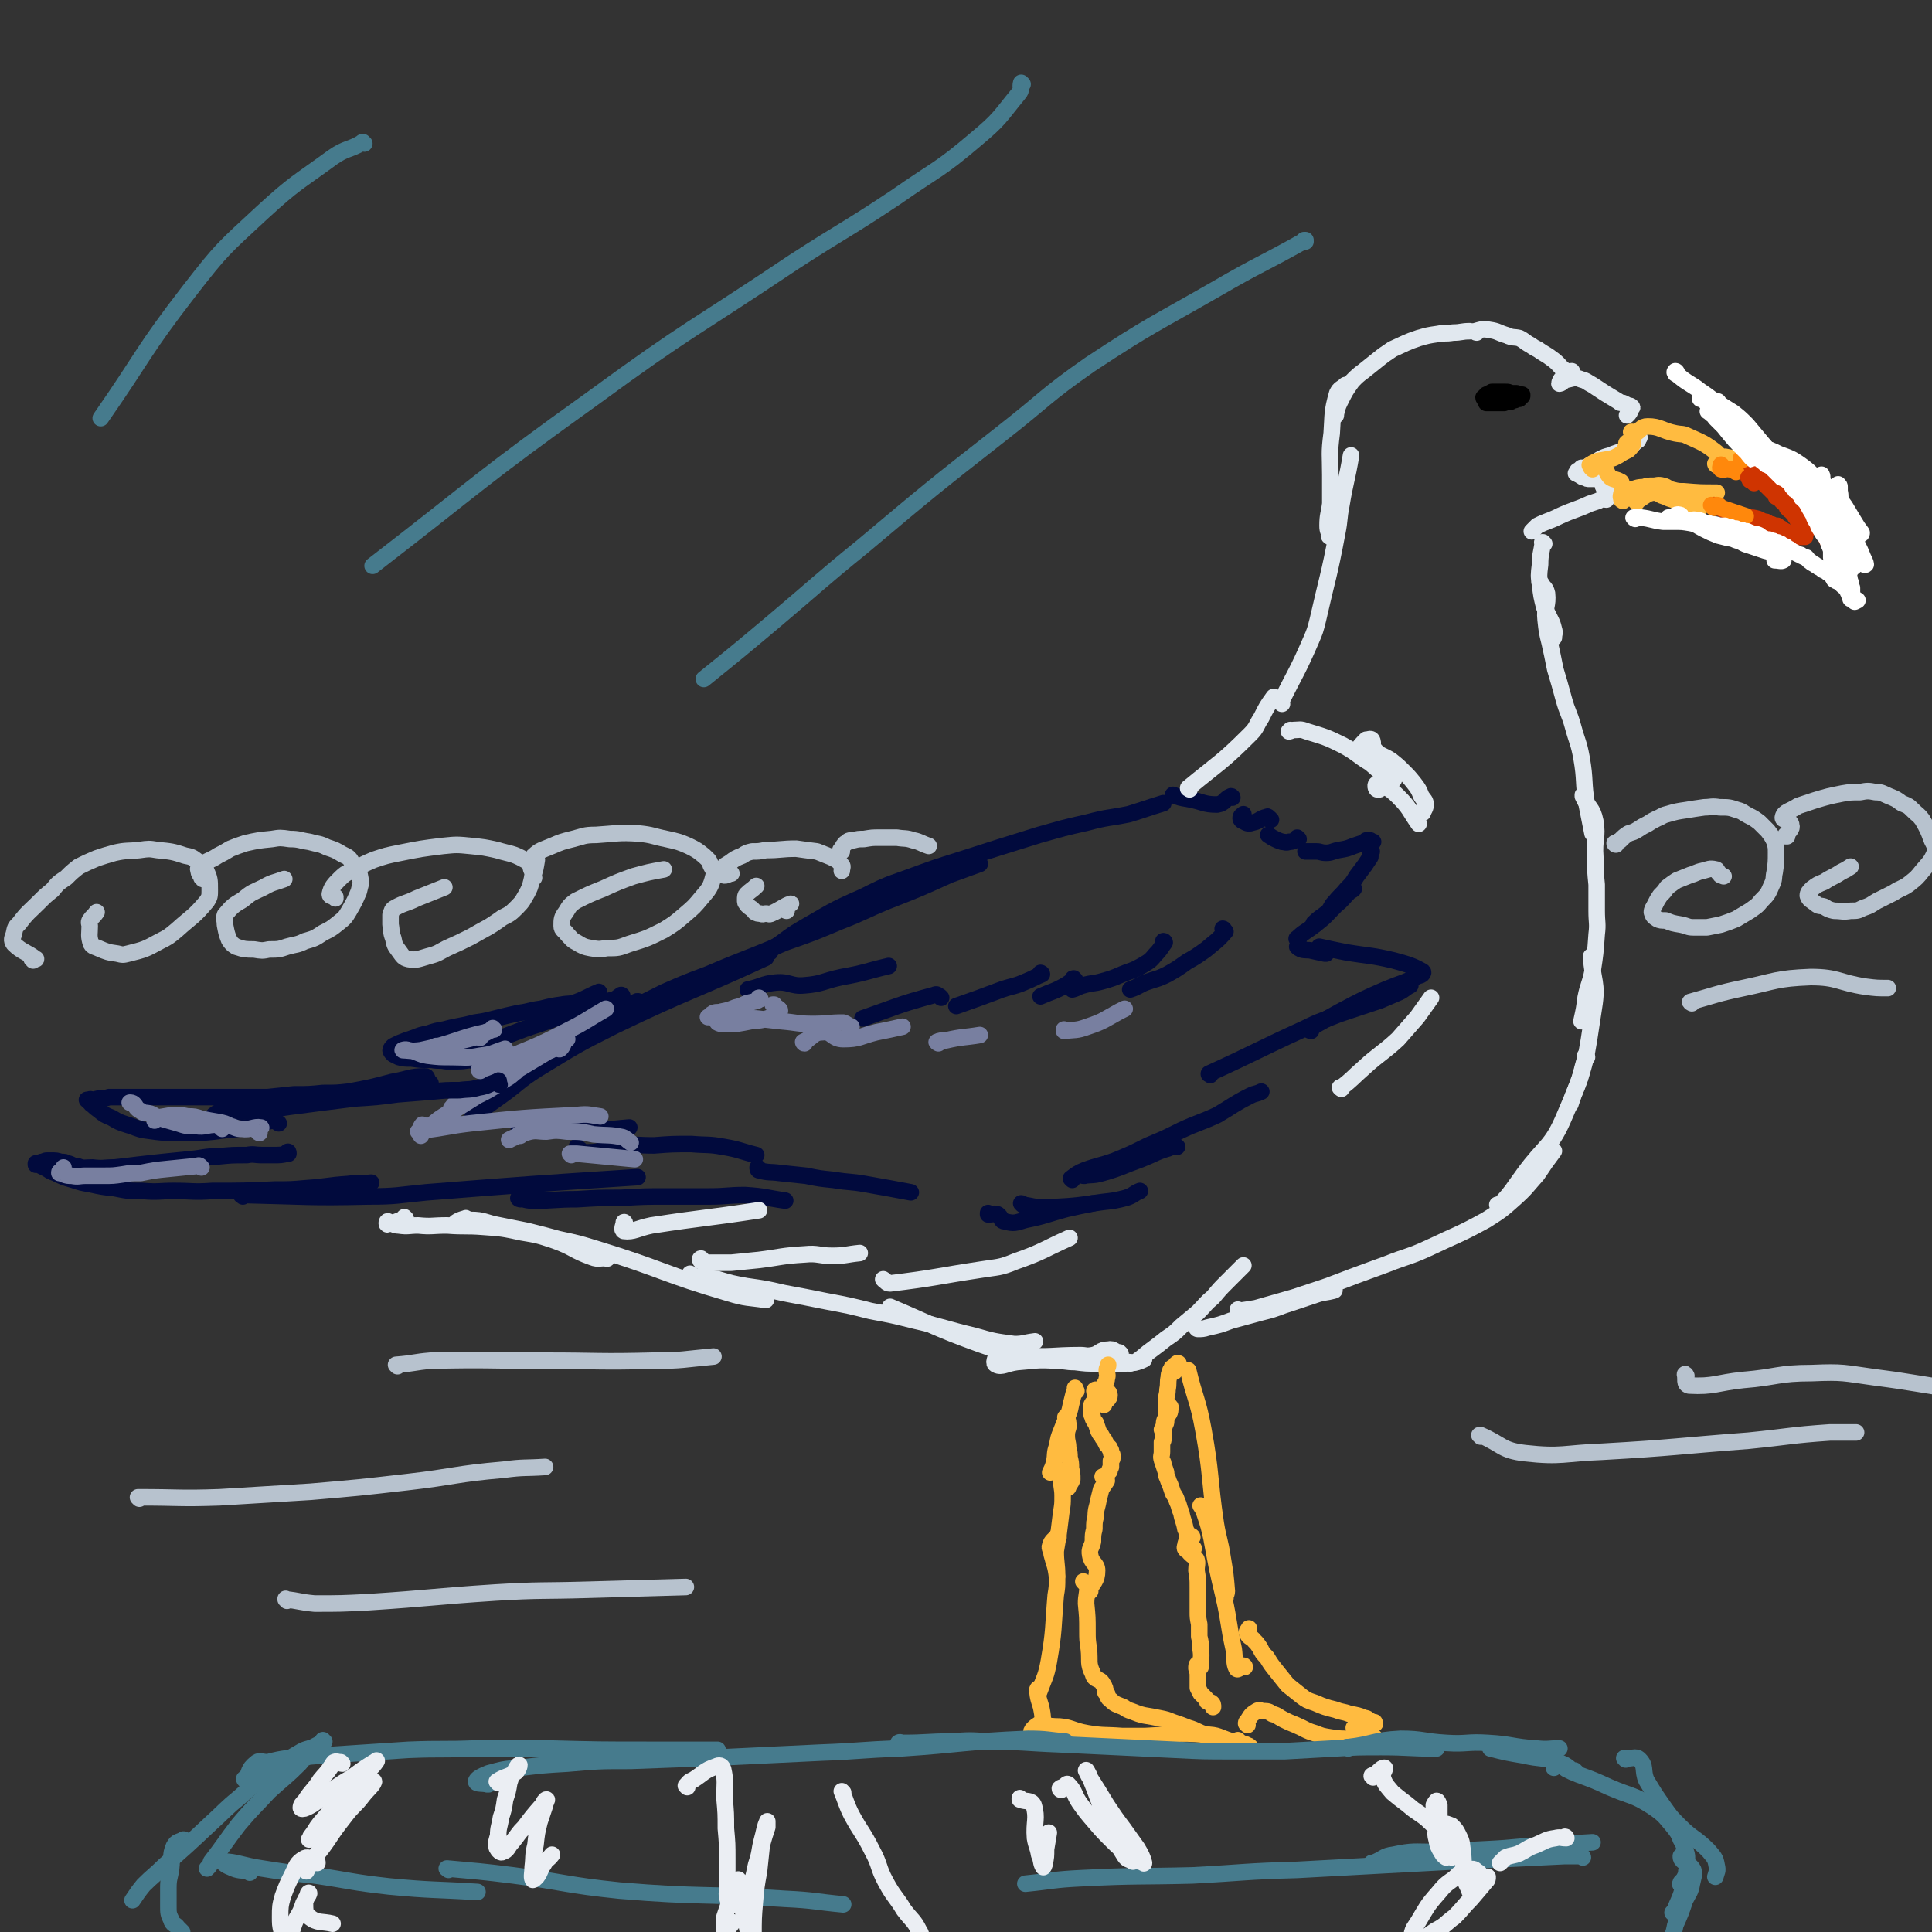 <svg viewBox='0 0 1400 1400' version='1.1' xmlns='http://www.w3.org/2000/svg' xmlns:xlink='http://www.w3.org/1999/xlink'><rect x="0" y="0" width="1400" height="1400" fill="#333333" stroke="none"/><g fill='none' stroke='#010A3D' stroke-width='12' stroke-linecap='round' stroke-linejoin='round'><path d='M345,808c0,0 -1,-1 -1,-1 -1,1 -2,2 -1,2 8,-6 9,-7 19,-14 14,-10 13,-11 27,-20 28,-17 27,-17 57,-32 54,-26 55,-24 109,-49 '/><path d='M431,748c0,0 -1,-1 -1,-1 -1,0 -2,2 -1,2 9,-6 10,-8 21,-14 15,-8 15,-8 31,-16 16,-7 16,-7 32,-13 28,-12 28,-11 56,-23 20,-7 20,-7 39,-15 18,-7 18,-8 35,-15 23,-9 23,-9 45,-19 11,-4 11,-4 22,-8 '/><path d='M558,690c0,0 -1,-1 -1,-1 0,0 0,1 0,0 12,-7 12,-9 24,-16 21,-12 21,-13 44,-23 16,-8 16,-8 33,-14 19,-7 19,-7 38,-13 28,-9 28,-9 57,-18 18,-5 17,-5 35,-9 15,-4 15,-3 30,-6 13,-4 12,-4 25,-8 '/><path d='M543,718c0,0 -1,-1 -1,-1 0,0 0,1 0,0 10,-2 10,-4 20,-5 10,-1 11,3 21,2 13,-1 13,-3 27,-6 17,-3 17,-4 34,-8 '/><path d='M887,674c0,0 -1,-1 -1,-1 0,0 1,0 1,1 0,0 1,1 1,1 -6,7 -7,7 -14,13 -7,5 -7,5 -14,9 -7,5 -7,5 -14,9 -8,4 -8,3 -16,6 -5,2 -5,3 -11,5 '/><path d='M844,683c0,0 -1,-1 -1,-1 0,0 1,0 1,1 -3,4 -3,5 -7,9 -4,5 -5,5 -10,8 -7,4 -7,3 -14,6 -7,3 -7,3 -14,5 -7,2 -7,1 -14,3 -4,1 -4,2 -8,3 '/><path d='M779,710c-1,0 -1,-1 -1,-1 -1,0 0,0 0,1 -3,2 -3,2 -6,4 -9,5 -9,4 -18,8 '/><path d='M755,706c0,0 -1,-1 -1,-1 0,0 1,0 1,1 -5,2 -6,3 -11,5 -9,4 -9,3 -18,6 -16,6 -16,6 -33,12 '/><path d='M682,723c0,0 0,0 -1,-1 -2,-1 -2,-2 -4,-1 -26,7 -26,8 -52,17 '/><path d='M377,819c0,0 -1,-1 -1,-1 0,0 0,0 0,0 13,-1 13,-2 25,-2 14,0 14,2 29,2 13,1 13,0 26,-1 '/><path d='M419,832c0,0 -1,-1 -1,-1 0,0 0,0 1,1 3,2 3,4 7,3 11,0 11,-3 22,-5 13,-1 13,0 26,0 13,-1 13,-1 27,-1 12,1 12,0 23,2 12,2 12,3 24,6 '/><path d='M550,847c0,0 -1,-1 -1,-1 0,1 0,2 1,2 7,2 8,1 15,2 10,1 10,1 19,2 10,2 10,2 20,3 12,2 12,1 23,3 17,3 17,3 33,6 '/><path d='M717,880c0,0 -1,-1 -1,-1 0,0 0,0 0,1 4,0 4,-1 7,0 3,2 2,5 5,5 7,2 8,1 15,-1 15,-3 15,-4 30,-8 9,-2 9,-2 19,-4 '/><path d='M741,873c0,0 0,-1 -1,-1 0,0 1,1 1,1 8,1 8,2 16,2 21,-1 21,-1 42,-4 9,-1 9,-1 17,-3 6,-2 5,-3 10,-5 '/><path d='M786,852c0,0 -1,-1 -1,-1 0,0 0,1 0,1 7,-1 7,0 14,-2 14,-4 14,-5 28,-10 10,-4 10,-5 20,-8 3,-2 3,-1 6,-1 '/><path d='M777,855c0,0 -1,-1 -1,-1 4,-3 5,-4 10,-6 11,-4 11,-3 22,-7 12,-5 12,-5 24,-11 12,-5 12,-5 24,-11 13,-6 13,-5 26,-11 12,-7 12,-8 24,-14 4,-2 4,-1 8,-3 '/><path d='M877,779c0,0 -1,-1 -1,-1 0,0 0,1 0,0 35,-16 35,-17 70,-33 12,-6 12,-5 24,-10 15,-5 15,-5 30,-10 7,-3 7,-3 14,-6 4,-2 4,-3 8,-5 '/><path d='M950,747c-1,0 -2,-1 -1,-1 1,-1 2,-1 4,-3 9,-5 9,-5 18,-10 17,-9 17,-9 33,-16 12,-5 12,-4 24,-10 2,0 4,-2 3,-3 -7,-4 -10,-5 -21,-8 -17,-4 -17,-3 -35,-6 -10,-2 -10,-2 -19,-4 '/><path d='M961,691c-1,0 -1,0 -1,-1 -1,0 0,1 0,1 -4,-1 -5,-1 -9,-2 -4,-1 -4,0 -8,-1 -2,-1 -2,-1 -3,-2 '/><path d='M941,681c-1,0 -2,-1 -1,-1 5,-5 7,-5 13,-10 8,-6 8,-7 15,-14 5,-4 5,-5 10,-10 2,-1 2,-1 3,-2 '/><path d='M953,670c0,-1 -1,-1 -1,-1 4,-4 5,-4 10,-8 3,-3 2,-4 5,-7 4,-5 5,-5 9,-10 4,-4 4,-4 7,-9 3,-4 3,-4 6,-8 2,-3 2,-3 4,-6 0,-2 0,-2 1,-4 '/><path d='M994,611c0,0 -1,-1 -1,-1 0,0 2,0 2,0 0,0 -1,0 -2,-1 -1,0 -1,0 -2,0 0,0 0,0 0,0 0,0 0,0 -1,0 -1,1 -1,1 -3,2 -3,1 -3,1 -6,2 -5,2 -5,2 -11,3 -5,1 -5,2 -9,2 -4,0 -4,-1 -7,-1 -4,0 -4,0 -8,0 '/><path d='M941,608c0,0 -1,0 -1,-1 0,0 1,1 0,1 -2,1 -3,2 -6,2 -2,1 -3,0 -5,0 -3,-1 -3,-1 -5,-2 -2,-1 -2,-1 -5,-3 '/><path d='M921,594c-1,0 -1,-1 -1,-1 -1,0 0,1 0,1 -1,-1 -1,-3 -2,-2 -5,1 -5,3 -10,4 -3,1 -4,1 -7,-1 -1,0 -2,-1 -2,-2 0,-2 1,-2 2,-3 '/><path d='M893,578c0,0 0,-1 -1,-1 -5,2 -4,5 -10,6 -10,0 -10,-2 -21,-4 -6,-1 -6,-1 -11,-3 '/><path d='M465,727c0,0 0,-1 -1,-1 -1,0 -2,-1 -3,0 -34,18 -33,19 -67,37 -7,4 -7,3 -14,6 -7,3 -7,3 -13,5 '/><path d='M369,778c0,0 -1,-1 -1,-1 0,0 1,0 1,0 -10,9 -10,11 -20,18 -3,2 -4,0 -8,0 '/></g>
<g fill='none' stroke='#787FA0' stroke-width='12' stroke-linecap='round' stroke-linejoin='round'><path d='M411,753c0,0 0,-2 -1,-1 -2,3 -1,5 -4,8 -1,1 -2,-1 -3,0 -3,0 -3,1 -6,2 -10,6 -10,6 -20,12 -7,4 -8,4 -15,8 -7,4 -7,4 -14,8 -7,4 -7,5 -14,9 -2,1 -2,0 -4,1 -2,1 -1,1 -3,3 '/><path d='M375,775c0,0 -1,-1 -1,-1 0,0 0,1 0,1 0,1 0,2 -1,2 -5,5 -6,4 -11,8 -8,5 -8,5 -16,9 -8,5 -8,5 -16,10 -6,3 -6,3 -12,7 -4,3 -3,3 -7,5 -2,2 -2,2 -4,3 -1,2 -2,4 -2,4 -1,-1 0,-3 0,-6 0,-1 1,-2 1,-2 0,1 1,3 0,4 -1,1 -3,1 -3,1 1,0 2,-1 4,-1 17,-2 17,-3 34,-5 38,-4 38,-4 77,-6 9,-1 9,0 17,1 '/><path d='M377,823c0,0 0,-1 -1,-1 0,0 1,0 1,0 -3,2 -9,4 -8,4 2,-1 7,-4 15,-6 5,-1 6,0 12,0 7,-1 7,-1 15,0 10,0 10,0 19,2 11,1 11,0 21,2 3,1 3,2 6,4 '/><path d='M414,837c0,0 -1,-1 -1,-1 2,0 3,0 5,0 21,2 21,2 42,4 '/><path d='M551,724c0,0 -1,-1 -1,-1 -1,0 0,1 -1,2 -3,1 -4,1 -8,2 -4,2 -4,2 -8,3 -5,2 -5,2 -10,3 -3,1 -3,0 -6,1 -2,1 -2,2 -4,3 '/><path d='M561,729c0,0 -1,-1 -1,-1 0,0 0,0 1,0 2,3 5,3 4,5 -1,3 -4,3 -9,5 -6,2 -6,1 -12,2 -5,1 -5,1 -11,2 -4,0 -4,0 -8,0 -3,0 -3,0 -5,-1 0,0 -1,-1 0,-1 1,-1 1,-1 3,-1 2,-1 2,-1 4,-2 5,0 5,0 10,0 6,0 6,1 11,1 9,1 9,1 18,2 12,1 12,2 23,2 11,0 11,-1 22,-1 3,1 3,2 6,3 '/><path d='M583,756c-1,0 -1,-1 -1,-1 0,0 0,0 0,0 7,-3 7,-7 14,-7 7,-1 7,5 15,5 12,0 12,-2 24,-5 10,-2 10,-2 19,-4 '/><path d='M680,756c0,0 -2,-1 -1,-1 2,-1 3,-1 6,-1 13,-3 13,-2 25,-4 '/><path d='M772,747c-1,0 -1,-1 -1,-1 0,0 0,1 0,1 8,-1 9,0 17,-3 12,-4 12,-5 23,-11 2,-1 2,-1 4,-2 '/></g>
<g fill='none' stroke='#010A3D' stroke-width='12' stroke-linecap='round' stroke-linejoin='round'><path d='M451,722c0,-1 -1,-1 -1,-1 0,0 1,0 0,0 -3,2 -3,3 -8,4 -8,3 -8,3 -17,5 -17,6 -17,6 -34,12 -19,6 -18,7 -37,13 -20,6 -21,6 -42,12 '/><path d='M431,723c-1,0 -2,-1 -1,-1 1,-2 5,-4 4,-3 -4,1 -8,4 -16,7 -5,2 -6,1 -11,2 -7,1 -7,1 -15,3 -8,1 -8,2 -16,3 -9,2 -9,2 -17,4 -8,2 -8,2 -15,3 -11,3 -11,2 -22,5 -6,1 -6,1 -12,3 -5,1 -5,1 -10,3 -6,2 -6,2 -11,4 -2,1 -2,1 -4,2 -1,1 -2,2 -2,3 0,1 1,2 2,3 2,1 2,1 4,2 4,1 4,1 9,1 7,1 7,1 15,1 5,1 5,0 10,1 4,0 4,0 9,0 6,0 6,-1 12,-1 1,0 1,1 1,2 '/><path d='M362,786c0,0 -1,0 -1,-1 0,-1 1,-2 0,-2 -6,2 -7,4 -14,5 -7,2 -7,1 -14,2 -10,0 -10,0 -20,1 -12,1 -12,1 -25,2 -15,2 -15,2 -31,3 -24,3 -24,3 -47,6 -14,2 -14,2 -27,3 -12,1 -12,0 -24,1 -2,0 -2,1 -4,2 '/><path d='M312,785c0,0 0,0 -1,-1 -2,-2 -1,-4 -3,-4 -11,0 -12,2 -24,4 -15,4 -15,4 -31,7 -9,1 -9,1 -19,1 -10,1 -10,1 -21,1 -9,1 -9,1 -19,2 -10,0 -10,0 -20,0 -11,0 -11,0 -21,0 -10,0 -10,0 -21,0 -11,0 -11,0 -22,0 -6,0 -6,0 -11,0 -5,0 -5,0 -10,0 -3,0 -3,0 -5,0 -3,0 -3,0 -5,0 -3,1 -3,1 -5,1 -3,0 -3,0 -6,1 -2,0 -2,-1 -4,0 0,0 0,0 0,0 0,0 -1,0 -1,0 0,0 0,0 0,0 0,0 1,0 1,1 1,0 1,1 2,2 3,2 2,2 5,4 5,4 5,4 10,6 5,3 5,3 11,5 7,2 7,3 13,4 14,2 15,2 29,2 11,0 11,0 21,-1 14,-2 14,-1 28,-4 7,-1 7,-3 15,-4 2,0 2,1 4,2 '/><path d='M209,836c0,-1 0,-2 -1,-1 0,0 1,1 0,1 -4,1 -5,1 -10,1 -4,0 -4,0 -8,0 -6,0 -6,-1 -11,0 -11,0 -11,0 -21,1 -10,0 -10,1 -20,2 -10,1 -10,1 -20,2 -9,1 -9,1 -18,2 -8,1 -8,1 -17,2 -8,0 -8,1 -16,0 -6,0 -6,1 -11,-1 -4,0 -3,-1 -7,-2 -2,-1 -2,-1 -5,-1 -3,-1 -3,-1 -7,-1 -2,0 -2,0 -3,0 -2,0 -2,1 -4,1 -2,1 -2,1 -4,1 0,0 0,1 0,1 0,0 0,-1 1,0 1,0 1,0 3,1 2,1 2,1 4,2 3,2 3,2 6,3 6,3 6,3 13,5 6,2 6,2 12,3 9,2 9,2 18,3 10,2 10,2 20,2 12,1 12,0 23,0 14,0 14,1 28,0 23,0 23,0 45,-1 11,0 12,0 23,-1 15,-1 15,-2 30,-3 8,-1 8,0 17,-1 '/><path d='M176,867c0,-1 -2,-1 -1,-1 1,-1 2,0 3,0 45,1 45,2 89,1 21,0 21,-1 42,-3 76,-6 76,-6 153,-11 '/><path d='M377,869c-1,0 -2,-1 -1,-1 4,1 5,2 11,2 15,0 15,-1 31,-1 16,-1 16,-1 32,-1 17,-1 17,-1 34,-1 15,0 15,0 30,0 13,0 13,-1 26,-1 15,1 15,2 29,4 '/></g>
<g fill='none' stroke='#787FA0' stroke-width='12' stroke-linecap='round' stroke-linejoin='round'><path d='M188,821c0,0 -1,0 -1,-1 1,-2 3,-3 2,-3 -5,-1 -7,2 -14,1 -4,0 -4,-1 -8,-2 -4,-2 -4,-2 -9,-3 -6,-1 -6,-1 -11,-2 -6,-2 -6,-2 -11,-2 -5,-1 -5,-1 -11,-1 -6,1 -6,1 -12,2 -1,1 0,1 -1,2 '/><path d='M161,818c0,0 0,-1 -1,-1 -1,-1 -1,-2 -3,-2 -8,0 -8,2 -15,1 -7,0 -7,0 -13,-2 -7,-2 -7,-2 -14,-4 -3,-1 -3,-2 -6,-3 -4,-1 -5,0 -7,-2 -4,-2 -3,-3 -5,-5 -1,-1 -2,-1 -3,-1 '/><path d='M146,846c-1,-1 -1,-1 -1,-1 -1,-1 -2,0 -3,0 -10,1 -10,1 -20,2 -10,1 -10,1 -20,3 -7,0 -7,0 -13,1 -7,1 -7,1 -14,1 -7,0 -7,0 -13,0 -5,0 -5,1 -10,0 -3,0 -3,0 -6,-1 -1,-1 -2,-1 -3,-1 0,-1 0,-1 1,-1 1,-1 1,-1 2,-3 '/><path d='M358,746c-1,0 -1,0 -1,-1 0,0 0,1 0,1 -5,2 -5,3 -11,5 -9,3 -9,2 -18,5 -5,1 -5,2 -9,3 -2,0 -2,0 -3,-1 '/><path d='M348,752c0,0 -1,0 -1,-1 2,-2 7,-4 5,-3 -19,4 -23,8 -47,13 -7,1 -10,0 -13,0 -1,0 2,-1 4,0 7,1 7,3 14,4 8,1 9,1 17,1 10,0 11,1 21,-1 9,-1 9,-2 18,-5 '/><path d='M348,776c-1,0 -1,-1 -1,-1 0,0 0,0 0,0 1,0 1,0 2,0 6,-2 6,-2 11,-5 25,-11 26,-10 51,-23 14,-7 14,-8 28,-16 '/></g>
<g fill='none' stroke='#E1E8EF' stroke-width='12' stroke-linecap='round' stroke-linejoin='round'><path d='M294,883c0,0 -1,-1 -1,-1 0,0 1,1 0,1 -5,2 -7,3 -12,4 -1,1 -1,-2 0,-2 3,1 4,3 8,3 7,1 7,0 14,0 10,1 10,0 21,0 13,1 13,0 26,1 14,1 14,1 28,4 12,2 12,2 24,6 14,5 13,7 27,12 5,2 6,0 11,1 '/><path d='M338,884c0,0 0,-2 -1,-1 -4,1 -8,3 -7,4 1,0 5,-4 11,-3 10,0 10,2 21,4 10,2 10,2 20,4 12,3 12,3 23,6 14,3 14,3 27,7 49,15 48,18 96,32 13,4 14,3 27,5 '/><path d='M501,924c-1,0 -1,-1 -1,-1 0,0 0,0 0,1 2,0 2,0 3,1 8,1 8,1 17,2 10,3 10,3 21,5 14,2 14,2 27,5 16,3 16,3 31,6 16,3 16,3 32,7 16,3 16,3 32,7 22,5 22,6 43,11 14,4 14,4 29,6 7,0 7,-1 15,-2 '/><path d='M723,982c0,0 0,-2 -1,-1 0,3 -3,7 0,8 4,2 7,-1 15,-2 14,-1 14,-2 28,-1 7,0 7,1 14,1 8,1 8,1 15,1 10,1 10,1 19,0 6,0 6,0 11,-1 3,-1 3,-1 5,-2 '/><path d='M819,988c0,0 -1,-1 -1,-1 0,0 0,0 0,0 2,0 3,1 5,0 6,-4 6,-5 13,-10 4,-3 4,-3 9,-7 6,-4 6,-4 11,-9 6,-5 6,-5 12,-10 6,-6 5,-6 11,-11 5,-6 5,-6 10,-11 6,-6 6,-6 12,-12 '/><path d='M812,981c0,0 0,0 -1,-1 0,0 1,1 1,1 -4,-1 -5,-4 -9,-3 -6,0 -6,3 -11,4 -5,1 -5,0 -9,0 -22,0 -22,2 -43,0 -15,-2 -15,-3 -30,-8 -33,-12 -32,-13 -65,-27 '/><path d='M868,963c0,0 -1,-1 -1,-1 0,0 0,1 1,1 3,0 4,0 7,-1 9,-2 9,-2 17,-5 11,-3 11,-3 22,-6 8,-2 8,-2 16,-5 12,-4 12,-4 24,-8 6,-2 6,-1 13,-3 '/><path d='M898,950c0,0 -1,0 -1,-1 0,0 0,1 0,1 7,-1 7,-1 13,-2 14,-4 14,-4 28,-8 12,-4 12,-4 24,-8 21,-8 21,-8 43,-16 15,-6 16,-5 31,-12 21,-10 21,-9 41,-20 11,-7 11,-7 20,-15 9,-8 9,-9 17,-18 6,-9 6,-9 12,-17 '/><path d='M1086,874c0,0 -1,-1 -1,-1 0,0 1,1 2,0 9,-10 9,-11 17,-22 16,-22 20,-19 30,-43 16,-37 15,-39 21,-78 3,-18 -1,-19 -2,-37 '/><path d='M862,572c0,0 -1,-1 -1,-1 0,0 0,1 0,0 23,-19 24,-18 45,-39 5,-5 4,-6 8,-12 4,-8 4,-8 9,-15 '/><path d='M929,510c0,-1 -1,-1 -1,-1 0,0 0,0 0,0 11,-22 12,-22 22,-45 3,-7 3,-7 5,-15 7,-31 8,-31 14,-63 2,-10 1,-10 3,-20 3,-18 4,-18 7,-36 '/><path d='M964,389c0,0 -1,0 -1,-1 0,0 1,1 1,1 -1,-4 -2,-4 -2,-8 0,-8 1,-8 2,-16 0,-5 0,-5 0,-10 0,-6 0,-6 0,-11 0,-15 -1,-15 1,-30 1,-14 0,-15 4,-29 2,-4 3,-3 6,-6 '/><path d='M968,301c0,0 -1,-1 -1,-1 0,0 1,1 1,0 1,-4 1,-5 3,-9 4,-8 4,-8 9,-15 4,-4 4,-4 8,-7 5,-4 5,-4 10,-8 5,-4 5,-4 11,-8 9,-4 10,-5 19,-8 7,-2 7,-2 14,-3 5,-1 5,0 11,-1 6,0 6,-1 12,-1 '/><path d='M1070,241c0,0 -1,0 -1,-1 4,-1 5,-2 10,-1 7,1 6,2 13,4 4,2 5,1 9,2 4,2 4,3 8,5 4,3 4,2 8,5 5,3 5,3 9,6 5,4 4,5 9,8 2,1 2,0 4,0 '/><path d='M1133,275c0,0 -1,-1 -1,-1 -1,1 -2,3 -2,4 2,0 3,-3 6,-3 5,-1 5,-2 10,0 4,1 4,2 8,4 9,6 9,6 19,12 1,1 1,1 3,1 2,1 2,1 4,2 1,0 2,0 2,1 1,0 1,0 0,1 -1,3 -1,3 -3,5 '/><path d='M1187,319c-1,-1 -1,-1 -1,-1 0,0 0,0 0,0 1,0 2,-1 2,-1 -2,2 -3,4 -6,6 -2,2 -2,2 -5,3 -2,1 -2,1 -5,2 -3,1 -3,1 -5,2 -4,1 -4,1 -8,3 -2,1 -2,2 -5,3 -2,1 -2,1 -5,3 -1,0 -1,0 -3,0 -1,1 -1,1 -2,2 -1,0 -1,0 -1,1 0,0 0,0 -1,1 0,0 0,0 0,0 0,0 0,0 0,0 0,0 0,0 0,0 1,0 1,0 2,1 1,0 1,1 2,1 1,1 1,1 3,1 1,1 1,1 3,1 2,0 2,0 4,0 2,0 2,0 3,1 1,0 2,0 2,1 1,2 0,3 1,4 0,1 1,0 2,1 '/><path d='M1164,362c0,0 -1,0 -1,-1 0,0 1,-1 1,-1 0,0 0,1 -2,1 -2,1 -2,1 -4,2 -3,1 -3,1 -6,2 -11,5 -11,4 -22,9 -8,4 -8,3 -16,7 -2,2 -2,2 -4,4 '/><path d='M1119,394c-1,0 -1,-1 -1,-1 -1,0 0,0 0,0 -1,8 -2,8 -2,16 -1,8 -1,8 0,15 1,8 1,8 3,16 2,4 2,4 4,8 2,4 2,4 3,8 1,3 0,3 0,6 '/><path d='M1117,423c-1,0 -2,-2 -1,-1 1,3 4,3 5,8 1,9 -2,10 -1,19 1,9 1,9 3,17 2,9 2,9 4,19 3,10 3,10 6,21 3,11 4,10 7,21 3,11 4,11 6,22 3,17 1,17 4,35 2,10 2,10 4,20 '/><path d='M1148,577c0,0 -1,-1 -1,-1 0,0 0,0 0,1 4,9 7,8 9,18 2,12 -1,13 0,26 0,10 0,10 1,20 0,9 0,9 0,19 0,9 1,9 0,17 -1,14 -1,14 -3,27 -2,10 -3,9 -5,19 -1,8 -1,8 -3,17 '/><path d='M1150,766c-1,0 -1,0 -1,-1 -1,0 0,1 0,1 -2,7 -2,7 -4,15 -3,9 -4,9 -7,19 '/><path d='M453,887c0,-1 -1,-2 -1,-1 0,2 -2,5 0,6 7,1 10,-2 20,-4 39,-6 39,-5 78,-11 '/><path d='M509,913c-1,0 -1,-1 -1,-1 -1,0 -1,1 0,2 3,1 4,1 8,1 7,0 7,0 14,0 10,-1 10,-1 20,-2 16,-2 16,-3 33,-4 10,-1 10,1 20,1 10,0 10,-1 20,-2 '/><path d='M641,928c0,0 -1,-1 -1,-1 2,1 2,3 5,3 33,-4 33,-5 66,-10 12,-2 13,-1 25,-6 20,-7 19,-8 39,-17 '/><path d='M972,789c0,0 -1,-1 -1,-1 0,0 0,1 1,0 8,-6 8,-7 16,-14 12,-11 13,-10 25,-21 7,-8 7,-8 14,-16 5,-7 5,-7 10,-14 '/><path d='M1005,570c0,0 0,-1 -1,-1 -3,1 -4,4 -6,3 -1,0 -2,-4 0,-4 6,2 9,3 15,9 9,9 8,10 15,20 '/><path d='M985,544c0,0 -2,-1 -1,-1 2,-3 3,-4 6,-7 2,0 3,-1 4,0 2,3 -1,5 2,7 4,5 6,4 12,8 5,4 5,4 9,8 4,4 4,4 8,9 3,4 3,4 5,9 2,3 3,3 3,6 0,3 -1,3 -2,6 '/><path d='M1010,565c-1,-1 -1,-1 -1,-1 -2,-1 -2,0 -3,-1 -7,-4 -7,-5 -13,-10 -10,-6 -9,-7 -20,-13 -12,-6 -13,-6 -26,-10 -5,-2 -5,-1 -10,-1 -1,0 -2,1 -3,1 0,0 1,0 1,-1 '/></g>
<g fill='none' stroke='#FFBB40' stroke-width='12' stroke-linecap='round' stroke-linejoin='round'><path d='M780,1008c0,0 -1,0 -1,-1 0,0 0,-2 0,-1 0,1 0,2 -1,4 -1,4 -1,4 -2,8 -1,5 -1,5 -3,9 -2,5 -2,5 -4,10 -2,5 -2,5 -3,11 -2,5 -1,6 -2,11 -1,4 -1,4 -3,8 '/><path d='M773,1028c0,0 -1,-1 -1,-1 1,1 2,2 2,4 1,4 -1,4 -1,9 0,5 1,5 1,9 1,4 1,4 1,7 1,4 1,4 1,8 1,4 1,4 1,8 -1,3 -2,3 -3,6 '/><path d='M771,1067c0,0 -1,-1 -1,-1 -1,2 -1,3 -1,6 0,6 1,6 1,12 0,6 0,6 -1,12 -1,8 -1,8 -2,16 -1,6 -1,6 -2,12 0,9 1,9 1,18 '/><path d='M767,1114c0,0 0,-1 -1,-1 -2,3 -4,3 -5,7 -1,2 1,3 1,6 2,8 3,8 4,17 0,7 0,7 -1,13 -2,24 -1,25 -5,48 -2,11 -3,11 -7,22 '/><path d='M753,1225c-1,0 -1,-2 -1,-1 -1,1 0,2 0,4 1,6 2,6 3,12 1,5 0,6 2,10 0,1 1,0 2,0 '/><path d='M753,1251c0,0 0,-2 -1,-1 -2,1 -6,5 -4,5 4,0 8,-5 16,-4 12,0 12,3 24,5 12,2 12,1 25,2 9,0 9,0 17,0 22,-1 22,-3 43,-1 10,0 10,2 20,5 '/><path d='M898,1262c0,0 -1,0 -1,-1 0,0 0,1 1,1 3,2 3,2 6,3 1,0 1,0 2,1 0,0 0,0 0,0 -1,-1 -1,-1 -2,-1 -1,-1 -1,-1 -3,-1 -2,-1 -2,-1 -4,-1 -4,-1 -4,-1 -8,-2 -3,-1 -3,-1 -6,-2 -4,-1 -5,-1 -9,-2 -7,-2 -6,-3 -13,-5 -5,-2 -5,-2 -11,-4 -5,-2 -5,-2 -10,-3 -5,-1 -5,-1 -11,-2 -4,-1 -4,-1 -9,-3 -3,-1 -3,-1 -6,-3 -5,-2 -6,-2 -9,-5 -3,-2 -2,-3 -3,-5 '/><path d='M802,1227c-1,0 -1,-1 -1,-1 0,0 0,1 0,0 0,-2 0,-3 -2,-6 -2,-4 -6,-2 -7,-7 -4,-8 -2,-9 -3,-18 -1,-7 -1,-7 -1,-13 0,-10 0,-10 -1,-20 0,-6 1,-6 1,-12 -1,-2 -1,-2 -3,-4 '/><path d='M790,1153c0,0 -1,0 -1,-1 0,0 0,1 0,1 3,-7 6,-7 6,-15 0,-5 -4,-5 -5,-11 -1,-5 1,-5 2,-10 0,-5 0,-5 1,-9 0,-5 0,-5 1,-9 0,-6 1,-6 2,-12 1,-4 1,-4 2,-8 2,-3 2,-3 4,-6 '/><path d='M800,1071c0,-1 -1,-1 -1,-1 0,0 0,0 1,0 0,1 0,1 1,1 1,-1 1,-1 1,-2 0,0 0,0 0,0 1,-2 1,-2 2,-3 0,-1 0,-1 1,-3 0,-2 0,-2 0,-4 0,-1 0,-1 1,-2 0,-2 0,-2 0,-3 -1,-1 -1,-1 -1,-3 -1,-1 -1,-1 -1,-2 -1,-1 -1,-1 -2,-2 -1,-2 -1,-2 -2,-4 -1,-1 -1,-1 -2,-3 -1,-1 -1,-1 -2,-3 -1,-3 -1,-3 -2,-6 -1,-1 -1,-1 -2,-3 0,-2 -1,-2 -1,-3 0,-2 0,-2 0,-4 0,-2 0,-2 0,-3 1,-2 1,-1 2,-3 1,-2 1,-2 1,-4 0,-2 -1,-2 -1,-3 0,-1 1,-1 1,-1 '/><path d='M800,1018c0,-1 -1,-1 -1,-1 0,-1 0,0 1,0 2,-3 4,-3 4,-6 0,-3 -3,-3 -4,-6 0,-3 2,-3 2,-6 1,-3 0,-3 0,-6 0,-2 1,-2 1,-4 '/><path d='M851,994c0,0 -1,-1 -1,-1 0,0 1,1 1,1 1,-3 3,-6 3,-6 -1,-1 -2,1 -4,3 -1,0 -1,0 -1,1 -1,1 -1,1 -1,2 -1,2 -1,2 -1,4 -1,4 0,4 -1,9 0,4 -1,4 -1,8 0,5 0,5 0,10 0,3 0,3 0,5 0,1 0,1 -1,3 0,1 -1,1 -2,3 '/><path d='M846,1018c0,0 0,-1 -1,-1 0,0 1,0 1,0 1,2 3,2 2,4 0,4 -2,4 -4,8 -1,3 0,3 -1,6 0,2 0,2 0,3 0,2 0,2 0,3 0,1 0,1 0,2 0,1 0,1 -1,2 0,2 0,2 0,3 0,2 0,2 0,4 0,3 -1,3 0,6 0,1 1,1 1,3 1,3 1,3 2,6 0,2 0,2 1,4 1,3 1,3 2,5 1,3 1,3 2,6 2,3 2,3 3,6 2,4 1,4 3,8 1,6 2,6 3,12 2,4 1,4 2,8 1,3 0,4 1,6 1,1 2,0 3,0 '/><path d='M864,1114c0,0 0,-1 -1,-1 -2,3 -4,4 -4,7 -1,2 0,3 2,4 3,4 4,3 6,6 1,3 0,4 0,8 1,6 1,6 1,12 0,4 0,4 0,9 0,4 0,4 0,9 0,4 0,4 1,9 0,4 0,4 0,9 1,4 1,4 1,9 1,6 0,6 0,13 '/><path d='M869,1207c-1,-1 -1,-2 -1,-1 -1,0 -1,1 -1,3 1,3 1,3 1,6 0,4 0,4 0,8 1,2 1,2 2,4 1,1 1,1 2,2 1,1 1,1 2,2 1,1 0,2 1,2 1,1 2,0 3,1 1,1 1,1 1,3 '/><path d='M904,1250c0,0 0,0 -1,-1 0,-1 0,-1 1,-2 2,-3 2,-4 5,-6 3,-2 3,-2 6,-1 4,0 4,0 7,2 4,1 4,2 8,4 4,2 4,2 9,4 7,3 7,4 14,6 5,2 5,2 11,3 7,1 7,1 15,1 5,0 5,-1 10,-2 3,0 3,1 7,1 '/><path d='M982,1253c0,0 -1,-1 -1,-1 0,0 1,2 1,1 1,0 1,-2 3,-3 1,-1 1,-1 2,-1 1,0 1,0 2,0 1,0 1,0 2,0 1,0 1,0 1,0 1,0 1,0 2,0 1,0 1,0 1,0 1,0 1,0 1,0 0,0 0,0 0,0 0,0 0,0 0,0 1,0 0,0 0,-1 -1,0 -1,1 -1,1 -2,-1 -1,-1 -2,-2 -2,-1 -2,-2 -4,-2 -5,-2 -5,-2 -11,-3 -5,-2 -5,-1 -10,-3 -8,-2 -8,-2 -15,-5 -6,-2 -6,-2 -10,-5 -5,-4 -5,-4 -10,-8 -4,-5 -4,-5 -8,-10 -4,-5 -4,-5 -7,-10 -3,-3 -3,-3 -5,-7 -2,-3 -2,-3 -4,-5 -2,-3 -4,-2 -5,-5 -1,-2 0,-2 1,-4 '/><path d='M902,1208c0,0 0,-1 -1,-1 -2,0 -4,4 -5,2 -2,-4 -1,-7 -2,-14 -4,-18 -3,-19 -7,-37 -5,-21 -5,-21 -9,-43 -2,-9 -2,-9 -5,-18 -1,-3 -1,-3 -3,-6 '/><path d='M888,1158c0,-1 -1,-2 -1,-1 0,0 0,2 0,1 0,-1 2,-2 2,-5 -1,-12 -1,-12 -3,-24 -2,-13 -3,-13 -5,-25 -5,-34 -3,-35 -9,-68 -4,-22 -6,-22 -11,-43 '/><path d='M1178,327c0,0 -1,-1 -1,-1 0,0 0,1 1,0 0,-1 1,-1 1,-3 0,-1 -1,-2 0,-2 0,-1 1,0 1,-1 1,0 1,0 2,0 0,0 0,0 1,0 0,0 0,0 0,0 0,0 0,0 0,0 0,1 1,1 0,2 -1,2 -1,2 -3,4 -2,1 -2,1 -4,2 -3,2 -3,2 -7,4 -5,1 -5,1 -11,2 -3,1 -3,1 -6,3 '/><path d='M1154,340c0,0 0,-1 -1,-1 0,0 1,1 1,1 3,-2 3,-4 6,-5 2,0 2,1 2,3 3,4 2,5 5,8 3,2 4,1 7,3 1,0 1,1 1,2 '/><path d='M1176,363c0,0 -1,-1 -1,-1 0,0 0,1 0,0 0,-1 -1,-2 0,-4 0,-1 0,-2 1,-2 2,-1 3,-1 5,-1 5,-1 5,-2 10,-2 3,-1 3,-1 7,-1 3,0 3,-1 7,0 4,1 3,2 7,3 4,1 4,1 8,1 12,1 12,1 24,1 '/><path d='M1186,364c0,0 -1,-1 -1,-1 1,-1 1,-1 3,-1 3,-2 3,-2 6,-4 3,-1 3,-1 5,-1 3,0 3,1 5,2 3,1 3,1 5,2 3,1 3,1 6,2 3,1 3,1 6,2 3,1 3,0 6,1 2,1 2,2 4,3 1,0 0,-1 1,-2 '/><path d='M1183,314c0,0 0,-1 -1,-1 0,0 1,0 1,0 1,1 1,1 2,1 4,-2 4,-5 9,-5 9,0 10,3 20,5 5,1 5,0 9,2 11,5 12,5 21,12 2,2 1,3 2,6 0,1 0,1 1,2 '/><path d='M1244,337c0,0 -1,-1 -1,-1 0,0 0,1 1,1 1,-2 1,-3 3,-4 1,-1 2,-2 3,-2 5,1 7,1 9,4 2,1 0,2 -1,5 '/></g>
<g fill='none' stroke='#CF3401' stroke-width='12' stroke-linecap='round' stroke-linejoin='round'><path d='M1273,340c0,0 -1,-1 -1,-1 0,0 0,1 0,1 1,1 1,1 3,1 2,0 2,-1 5,-1 1,1 1,1 2,2 2,1 2,1 4,2 5,5 5,5 9,10 5,6 4,6 8,12 3,3 3,4 5,7 1,2 1,2 2,4 1,1 1,1 1,2 0,1 -1,1 -2,2 0,0 0,1 0,2 0,0 0,0 0,0 0,1 0,1 0,1 -1,1 0,1 0,1 0,1 -1,1 -1,1 0,0 0,0 0,0 0,0 0,0 0,1 0,0 0,0 0,0 0,0 0,0 0,0 0,0 0,0 0,1 0,0 0,0 0,1 0,0 0,0 0,0 0,0 0,0 -1,0 0,0 0,0 0,0 -1,0 -1,0 -1,0 -1,0 -1,0 -2,0 -2,0 -2,0 -4,-1 -1,0 -1,0 -2,-1 -2,-1 -2,-1 -4,-2 -2,-1 -2,-1 -3,-2 -2,-1 -2,-1 -3,-2 -2,0 -2,0 -4,-1 -2,0 -2,0 -3,-1 -1,-1 -1,-1 -3,-1 -2,-1 -2,-1 -4,-2 -4,-1 -4,-1 -8,-1 -2,0 -2,0 -4,-1 -3,0 -3,0 -5,-1 -2,-1 -2,-1 -3,-2 -6,-2 -6,-2 -12,-5 '/><path d='M1271,350c0,-1 -1,-1 -1,-1 0,0 0,0 1,0 0,0 -1,0 0,0 0,-1 1,-1 1,-2 0,-1 -1,-1 -2,-1 0,-1 0,-1 0,-1 -1,-1 -1,-1 -2,-2 -1,-1 -1,-1 -2,-1 -1,-1 -1,-1 -1,-1 -2,-1 -2,-1 -4,-1 -1,0 -1,1 -2,1 '/></g>
<g fill='none' stroke='#FF880C' stroke-width='12' stroke-linecap='round' stroke-linejoin='round'><path d='M1248,338c0,0 -1,-2 -1,-1 0,1 -1,2 0,3 3,1 4,-1 6,0 3,0 3,1 5,2 '/><path d='M1263,333c-1,0 -1,-1 -1,-1 -1,0 0,1 0,0 2,-1 2,-1 4,-3 1,0 1,0 2,-1 1,0 1,0 2,0 1,1 1,1 1,2 1,0 1,1 2,1 0,0 0,-1 1,-2 '/><path d='M1241,367c0,0 -1,-1 -1,-1 1,0 1,2 2,2 1,-1 1,-2 2,-2 2,0 2,1 3,2 9,3 9,3 18,6 '/></g>
<g fill='none' stroke='#FFFFFF' stroke-width='12' stroke-linecap='round' stroke-linejoin='round'><path d='M1215,271c-1,0 -1,0 -1,-1 -1,0 0,-1 0,-1 1,0 1,1 2,3 6,5 7,5 13,9 5,4 6,4 11,8 8,5 8,5 16,10 5,4 5,4 10,9 5,6 5,6 10,12 7,8 6,8 13,16 6,6 7,6 12,12 6,7 5,9 12,16 5,6 6,6 12,10 4,3 6,3 8,4 1,1 -1,0 -2,0 '/><path d='M1233,289c0,0 -1,-1 -1,-1 0,0 0,1 0,1 2,-1 3,-3 4,-2 1,0 -2,2 -1,3 1,2 2,2 4,3 3,3 3,3 7,6 2,1 2,1 4,2 3,1 3,1 5,2 2,1 2,1 4,3 3,2 3,2 5,4 5,5 6,4 11,10 5,5 5,5 10,10 3,3 3,4 6,8 3,4 3,3 7,8 3,4 2,5 5,9 8,11 9,10 17,21 3,4 2,4 5,8 3,6 2,6 6,12 4,6 6,6 8,12 1,2 -1,2 -2,3 '/><path d='M1242,296c0,0 -1,-1 -1,-1 0,0 0,1 0,0 2,-1 3,-5 4,-4 1,2 0,5 1,9 0,1 0,1 2,3 1,1 1,1 2,2 3,2 3,2 5,4 2,1 2,1 4,2 1,1 1,1 3,2 1,1 1,1 3,2 1,1 1,2 3,3 2,1 2,1 4,2 2,1 2,1 4,3 1,2 1,2 2,5 1,1 1,1 3,3 1,1 1,1 2,2 3,2 3,2 5,4 0,1 0,2 1,3 1,2 1,1 3,3 1,2 1,2 3,4 1,2 1,2 3,4 2,2 2,2 4,4 3,3 3,3 5,6 2,2 2,2 4,4 3,3 3,3 6,6 2,2 2,2 4,4 1,2 1,2 3,4 2,3 2,3 3,5 2,2 2,2 4,5 1,2 1,2 3,4 2,3 2,3 4,6 1,2 1,2 2,4 0,2 0,2 1,4 1,2 2,2 2,3 1,1 0,1 -1,1 0,1 0,1 -1,2 '/><path d='M1185,376c0,0 -2,-1 -1,-1 2,0 3,0 5,0 8,1 8,2 16,3 4,0 4,0 8,0 6,0 6,0 12,1 5,1 5,2 9,4 6,3 6,3 11,5 4,1 4,1 8,2 3,0 3,1 7,2 3,1 3,2 7,3 6,2 6,2 12,4 4,1 4,1 7,3 2,1 2,2 4,3 1,1 3,1 2,1 -1,1 -3,0 -6,0 '/><path d='M1210,376c0,0 -1,-1 -1,-1 0,0 1,1 1,1 3,-1 4,-4 7,-3 2,0 1,3 3,4 1,1 2,0 3,0 4,0 4,-1 7,0 3,0 3,1 6,2 2,0 2,0 4,1 3,0 3,0 6,1 2,0 2,0 4,0 2,1 2,1 4,1 2,1 2,1 4,1 2,1 2,1 4,1 2,1 2,1 4,1 2,1 2,1 5,2 2,0 2,0 4,1 1,1 1,1 3,2 2,1 2,1 4,1 1,1 1,1 3,1 1,1 1,1 3,1 1,1 1,1 2,1 1,0 1,1 1,1 2,1 2,1 3,1 1,1 1,1 3,2 1,1 1,1 3,2 2,1 2,1 4,2 1,0 1,0 2,1 2,1 2,1 3,1 1,1 1,2 3,3 1,1 1,1 3,2 1,1 2,1 3,2 2,1 2,1 3,2 3,1 3,2 5,3 2,2 2,2 3,4 3,2 3,1 5,3 2,2 2,2 4,3 1,2 1,2 2,4 1,2 1,2 2,4 1,1 1,1 2,2 0,0 2,-1 2,-1 -1,-1 -3,0 -5,-1 '/><path d='M1235,290c0,0 0,0 -1,-1 0,0 1,1 1,1 1,0 2,-2 3,-1 0,1 -1,3 0,5 0,0 0,-1 1,0 1,0 1,1 2,2 2,2 2,2 5,4 2,1 2,1 4,3 2,2 2,2 5,4 2,2 2,2 4,4 3,2 3,2 6,4 3,2 3,2 6,5 2,1 2,2 5,3 2,2 2,2 5,4 0,0 0,0 1,0 1,1 1,0 1,1 0,0 0,0 0,0 0,0 0,0 0,0 1,0 0,0 0,0 0,0 0,0 0,0 0,0 0,-1 -1,-1 0,-1 0,-1 0,-1 0,0 0,0 0,0 0,0 0,0 0,0 -1,0 -1,0 -2,-1 0,0 0,0 -1,-1 -1,-1 -1,-1 -2,-2 -2,-1 -1,-1 -2,-2 -2,-1 -2,-1 -3,-2 -1,-2 -1,-2 -3,-3 -2,-1 -2,-2 -4,-3 -2,-1 -2,-1 -4,-2 -1,-1 -1,-1 -3,-1 -2,-2 -2,-2 -5,-3 -1,-1 -1,-1 -2,-2 -1,0 -1,0 -2,-1 -1,-1 -1,-1 -3,-1 -4,-2 -5,-3 -8,-4 -1,0 0,0 1,1 2,2 2,1 4,4 3,3 3,3 6,6 8,10 8,10 17,19 3,4 3,4 7,7 2,2 3,1 5,2 1,0 1,0 2,0 0,0 0,1 1,1 0,0 0,0 0,0 0,0 0,0 1,0 0,0 0,0 0,1 1,0 1,0 1,0 1,0 1,0 2,1 0,0 0,0 0,0 0,0 1,0 1,1 0,0 -1,0 -1,0 0,0 0,1 0,1 1,1 1,1 2,2 1,0 1,0 1,1 1,1 1,1 1,1 1,0 1,0 1,1 1,1 1,1 2,2 0,1 0,1 1,1 1,1 1,1 2,2 1,1 1,1 2,2 1,0 1,0 1,1 1,1 1,1 2,1 1,2 1,1 3,3 2,1 2,1 4,2 3,2 3,1 6,3 2,2 2,2 3,4 0,2 0,2 0,4 '/></g>
<g fill='none' stroke='#CF3401' stroke-width='12' stroke-linecap='round' stroke-linejoin='round'><path d='M1270,346c-1,0 -2,-1 -1,-1 3,-1 4,-2 8,-1 2,0 1,2 3,2 2,1 2,-1 4,0 8,4 8,5 16,11 '/><path d='M1291,346c-1,-1 -1,-1 -1,-1 -1,-1 0,0 0,0 1,2 1,2 2,3 4,2 4,1 8,3 2,1 1,2 3,4 2,2 3,2 5,5 2,2 2,2 4,4 2,2 2,2 3,5 1,2 1,3 2,5 0,3 0,3 1,5 1,2 2,2 3,4 1,2 1,2 1,3 1,3 1,4 2,5 0,1 0,0 1,-1 '/></g>
<g fill='none' stroke='#FFFFFF' stroke-width='12' stroke-linecap='round' stroke-linejoin='round'><path d='M1274,324c0,0 0,-1 -1,-1 0,1 -1,2 -1,3 2,0 3,-2 5,-1 6,1 6,1 12,4 8,3 9,3 16,8 7,5 7,6 13,12 4,3 5,2 8,5 6,6 6,6 11,13 3,5 3,5 6,10 3,5 3,5 6,9 0,1 0,1 -1,1 -2,-3 -2,-3 -5,-6 -2,-1 -2,-1 -4,-2 -2,-1 -2,-2 -3,-3 -2,-2 -2,-2 -3,-4 -2,-2 -3,-2 -5,-4 -2,-2 -2,-2 -3,-3 -3,-2 -2,-2 -5,-4 -3,-2 -3,-2 -7,-5 -2,-2 -2,-2 -4,-4 -3,-1 -3,-1 -5,-3 -2,-1 -2,-1 -3,-2 -2,-2 -2,-2 -4,-3 -2,-1 -2,-1 -4,-2 -3,-2 -3,-2 -6,-5 -2,-1 -2,-1 -3,-3 -2,-1 -2,-1 -3,-2 -2,-2 -2,-2 -4,-4 -2,-1 -2,-1 -4,-2 -2,0 -2,0 -4,-1 -1,-1 -1,-1 -2,-2 -1,-1 -1,-2 -2,-3 0,0 0,0 -1,-1 0,0 -1,0 -1,-1 0,0 0,0 0,0 0,1 -1,0 0,0 0,0 0,1 1,2 1,1 0,1 1,2 1,1 1,1 2,1 1,1 1,1 2,2 1,1 1,1 2,3 1,1 1,1 2,2 2,2 2,3 5,5 3,3 3,2 6,5 3,3 2,3 5,6 3,3 3,3 6,6 1,1 1,1 2,2 4,4 4,4 8,8 2,2 2,2 4,4 3,4 3,4 6,9 2,3 2,3 4,6 1,2 1,2 2,4 2,3 2,3 4,6 0,3 0,3 1,5 1,3 2,3 4,5 1,2 1,2 2,4 2,4 2,4 4,9 1,2 1,2 2,4 0,2 0,2 1,4 0,2 -1,4 0,5 1,0 2,0 2,-1 0,-4 -1,-4 -1,-8 '/></g>
<g fill='none' stroke='#CF3401' stroke-width='12' stroke-linecap='round' stroke-linejoin='round'><path d='M1268,347c0,0 -1,-1 -1,-1 0,0 0,0 0,0 1,1 1,2 1,2 2,0 2,-1 3,-1 0,0 0,0 0,0 1,-1 1,-1 1,-1 0,0 0,0 0,0 0,1 -1,0 0,0 0,0 0,1 1,2 1,0 1,0 2,0 1,0 1,0 1,0 0,0 0,1 1,1 0,0 0,0 1,1 0,0 0,0 1,1 1,1 1,1 2,2 1,1 1,1 2,2 1,1 1,1 2,2 1,0 2,0 3,1 0,0 0,0 0,1 0,0 -1,1 -1,1 0,0 1,0 2,0 0,0 0,0 1,1 0,0 0,0 1,1 0,1 0,1 0,1 1,1 1,1 1,1 1,1 1,1 2,1 0,1 0,1 1,1 0,1 0,1 0,2 1,0 1,0 1,0 0,1 0,1 0,1 1,1 1,1 2,1 0,1 0,1 1,1 0,0 0,0 1,1 0,0 0,0 0,0 0,1 0,1 1,1 0,1 0,1 0,1 0,0 0,0 0,0 0,1 0,1 1,1 0,0 0,0 0,1 1,0 0,0 1,0 0,1 0,1 1,1 0,1 0,1 0,1 0,0 0,0 0,1 0,0 0,0 0,0 0,0 0,0 1,0 0,1 0,1 0,1 0,0 0,0 0,0 0,0 -1,-1 -1,-1 0,0 1,1 1,1 0,0 -1,0 -1,0 0,0 1,0 1,0 1,0 1,0 1,0 1,0 1,1 1,1 5,0 5,0 10,0 0,0 0,-1 0,-1 0,0 0,1 0,2 '/></g>
<g fill='none' stroke='#FFFFFF' stroke-width='12' stroke-linecap='round' stroke-linejoin='round'><path d='M1309,357c0,0 -1,0 -1,-1 -1,0 -1,0 -1,0 0,-1 0,-2 0,-1 1,1 1,2 1,4 1,2 0,2 1,5 2,4 2,4 5,9 1,3 1,3 3,6 1,3 1,3 3,6 1,2 1,2 3,4 1,2 1,2 2,4 1,2 1,2 2,5 0,3 0,3 0,6 1,2 1,2 2,3 0,2 0,2 1,3 1,2 1,2 2,3 0,1 0,1 1,1 0,1 0,1 1,2 0,1 0,1 1,3 0,1 0,1 1,2 0,1 1,1 1,2 1,1 1,1 1,2 0,1 0,1 1,1 0,1 0,1 0,2 0,1 0,1 1,2 0,0 0,0 0,1 0,0 1,0 1,0 1,-1 1,-1 1,-2 0,-1 0,-2 0,-3 -1,-2 -1,-2 -1,-4 -2,-5 -1,-5 -3,-9 -1,-4 -1,-4 -2,-7 -3,-6 -3,-6 -6,-12 -2,-4 -2,-5 -4,-9 -2,-5 -2,-5 -4,-10 -2,-4 -3,-4 -5,-7 -2,-4 -2,-3 -4,-7 -1,-2 -1,-2 -3,-6 -1,-3 -1,-3 -1,-6 0,-1 1,-1 1,-1 2,0 2,0 4,2 4,3 4,4 7,8 3,4 3,4 6,9 4,5 4,5 7,11 3,6 3,6 7,12 2,5 2,5 5,10 1,4 1,4 3,7 1,1 2,3 3,2 0,-1 -1,-3 -2,-5 -2,-5 -2,-5 -4,-9 -5,-10 -6,-9 -10,-19 -2,-6 -1,-6 -2,-12 -1,-4 0,-4 -1,-8 0,-1 0,-1 0,-3 0,-1 0,-1 -1,-2 0,0 0,0 0,0 -1,2 -1,2 -2,5 0,3 0,3 0,6 1,4 1,4 3,7 1,3 2,3 3,6 1,1 1,1 0,1 -1,-1 -2,-1 -3,-3 -3,-2 -3,-3 -5,-5 -2,-4 -2,-4 -4,-8 -2,-3 -2,-3 -4,-7 -1,-4 -1,-4 -1,-8 0,-1 1,-1 1,-1 1,2 0,3 1,6 0,2 0,2 1,4 '/></g>
<g fill='none' stroke='#000000' stroke-width='12' stroke-linecap='round' stroke-linejoin='round'><path d='M1083,286c0,0 0,-2 -1,-1 -2,2 -3,4 -4,6 0,0 0,-1 1,-2 2,-2 2,-2 4,-4 1,0 1,0 1,0 1,0 1,0 3,0 0,0 0,0 1,0 1,0 1,0 1,0 1,1 1,1 2,1 1,1 1,1 1,1 1,0 1,0 2,0 0,0 0,0 1,0 1,0 1,0 1,0 0,0 0,0 0,0 0,0 0,0 0,0 1,1 0,0 0,0 0,0 0,0 1,0 0,0 0,0 0,0 0,1 -1,0 -1,0 0,0 1,0 1,0 0,0 0,0 0,0 0,0 0,0 0,0 0,0 0,0 1,0 0,0 0,0 0,0 1,0 1,0 1,0 0,0 0,0 0,0 0,1 0,1 0,1 0,0 0,0 0,0 0,0 0,-1 -1,-1 0,0 0,1 0,1 -1,1 -1,0 -2,1 -1,0 -1,0 -3,0 -1,0 -1,0 -2,0 0,0 0,0 -1,0 -1,0 -1,0 -2,0 -1,0 -1,0 -2,0 -1,0 -1,0 -1,0 -1,0 -1,0 -1,0 -1,0 -1,0 -2,0 -1,0 -1,-1 -1,-1 -1,0 -1,0 -1,0 -1,0 -1,0 -1,-1 0,0 0,0 -1,0 0,0 0,0 0,-1 0,0 0,0 -1,0 0,0 0,0 0,0 0,0 0,0 0,0 0,0 0,1 0,0 0,0 0,0 1,0 1,-1 1,-1 1,-1 1,0 1,0 2,-1 2,0 2,0 4,0 3,0 3,0 6,0 2,0 2,0 4,1 1,0 1,0 1,0 1,0 2,0 3,0 0,0 0,1 1,1 1,0 1,0 2,0 0,0 0,0 1,0 0,0 0,0 0,0 0,1 0,1 0,1 0,0 0,0 0,0 -1,1 -1,1 -2,1 0,0 0,1 0,1 -1,0 -1,0 -1,0 -1,0 -1,0 -1,0 -1,1 -1,1 -2,1 -1,0 -1,0 -2,1 -1,0 -1,0 -2,0 -1,0 -1,0 -3,1 -1,0 -1,0 -2,0 -1,0 -1,0 -2,0 -1,0 -1,0 -1,0 -1,0 -1,0 -2,0 -1,0 -1,0 -2,0 -1,0 -1,0 -1,0 -1,0 -1,0 -2,0 0,0 0,0 -1,0 0,0 0,-1 0,-1 -1,-1 -1,-1 -1,-1 0,0 0,0 0,-1 0,0 0,0 0,0 0,0 0,0 0,0 0,0 -1,0 -1,-1 1,0 2,0 3,1 1,0 0,0 0,1 '/></g>
<g fill='none' stroke='#B7C2CE' stroke-width='12' stroke-linecap='round' stroke-linejoin='round'><path d='M24,696c0,-1 -1,-1 -1,-1 1,-1 4,0 3,0 -6,-5 -10,-5 -16,-11 -2,-3 -1,-4 0,-7 1,-5 1,-5 4,-8 6,-8 7,-8 14,-15 5,-5 5,-5 10,-9 4,-5 4,-5 10,-9 4,-4 4,-4 9,-8 6,-3 6,-3 13,-6 6,-2 6,-2 13,-4 9,-2 9,-1 18,-2 7,-1 7,-1 13,0 10,1 11,1 20,4 5,1 5,1 9,4 4,2 5,2 6,6 3,7 3,7 3,15 0,4 0,5 -2,8 -10,12 -11,11 -22,21 -6,5 -6,5 -12,8 -11,6 -11,6 -23,9 -4,1 -4,1 -8,0 -7,-1 -7,-1 -14,-4 -2,-1 -4,-1 -5,-3 -2,-6 -1,-7 -1,-13 0,-2 -1,-2 0,-4 2,-3 3,-3 5,-6 '/><path d='M147,637c0,-1 -1,-1 -1,-1 0,-1 1,0 1,0 -2,-2 -3,-3 -3,-5 -1,-2 0,-2 2,-4 5,-4 6,-3 12,-7 4,-2 4,-2 9,-5 5,-2 5,-2 11,-4 9,-2 9,-2 19,-3 6,-1 6,-1 13,0 7,0 7,1 14,2 7,2 7,1 13,4 6,2 6,2 11,5 4,2 5,2 7,6 4,5 5,5 6,11 1,5 0,5 -1,10 -3,7 -3,7 -7,14 -3,5 -3,5 -8,9 -5,4 -5,4 -11,7 -6,4 -6,4 -13,6 -6,3 -6,2 -13,4 -6,2 -6,2 -13,2 -5,1 -5,1 -11,0 -6,0 -7,0 -13,-2 -3,-2 -3,-2 -5,-5 -2,-5 -2,-6 -3,-11 0,-4 -1,-4 0,-7 5,-6 6,-7 13,-11 7,-6 7,-5 15,-9 7,-4 7,-3 15,-6 '/><path d='M243,651c0,-1 -1,-1 -1,-1 0,0 1,0 1,0 -2,-1 -4,0 -4,-2 1,-5 3,-7 7,-11 5,-5 5,-4 11,-7 7,-4 7,-4 14,-7 9,-3 9,-3 19,-5 15,-3 15,-3 31,-5 10,-1 10,-1 20,0 10,1 10,1 19,3 10,3 11,2 20,7 4,2 4,3 5,7 2,4 1,4 0,9 -1,4 -1,4 -3,8 -3,5 -3,6 -7,10 -5,5 -5,5 -11,8 -11,8 -11,7 -23,14 -8,4 -8,4 -17,8 -6,3 -6,4 -14,6 -7,2 -8,3 -14,2 -4,-1 -4,-2 -7,-6 -3,-4 -3,-4 -4,-9 -2,-5 -1,-5 -2,-10 0,-4 0,-4 0,-7 1,-3 1,-4 3,-5 7,-4 8,-3 16,-7 10,-4 10,-4 20,-8 '/><path d='M387,636c0,-1 -1,-1 -1,-1 0,-1 0,0 0,0 2,-5 2,-6 3,-12 0,-1 -4,-2 -2,-3 4,-4 6,-4 13,-7 7,-3 7,-3 15,-5 8,-2 8,-3 17,-3 16,-1 16,-2 31,-1 10,1 10,2 20,4 9,2 9,2 16,5 6,3 6,3 11,7 3,3 4,3 5,7 2,4 3,4 2,8 -2,8 -3,9 -9,16 -5,6 -5,6 -12,12 -7,6 -7,6 -15,11 -12,6 -12,6 -25,10 -8,3 -8,3 -16,3 -6,1 -6,1 -12,0 -5,-1 -5,-1 -10,-4 -4,-2 -4,-3 -7,-6 -2,-3 -4,-3 -4,-6 0,-5 0,-6 3,-10 3,-5 3,-5 7,-8 10,-5 10,-5 20,-9 11,-5 11,-5 22,-9 11,-3 11,-3 22,-5 '/><path d='M530,633c-1,0 -1,0 -1,-1 0,0 0,1 0,1 -2,1 -4,2 -5,1 -1,-1 -1,-3 0,-5 1,-2 2,-2 5,-4 4,-3 4,-3 9,-5 3,-2 3,-2 7,-3 5,0 5,0 10,-1 11,0 11,-1 22,-1 7,1 7,1 15,2 5,2 5,2 10,4 4,2 5,2 8,6 1,1 0,2 0,4 '/><path d='M570,660c0,0 -1,0 -1,-1 1,-2 5,-5 4,-4 -4,1 -7,4 -14,7 -2,1 -2,0 -4,0 -2,0 -2,1 -4,0 -2,0 -2,0 -4,-1 -1,-1 -1,-2 -3,-3 -1,-1 -2,-1 -3,-3 -1,-1 -1,-1 -1,-3 0,-2 0,-3 1,-4 3,-3 4,-3 7,-6 '/><path d='M610,617c0,0 -1,0 -1,-1 0,0 0,1 0,1 1,-1 1,-2 2,-4 1,-1 1,-2 2,-2 2,-2 2,-2 5,-2 4,-1 4,-1 8,-1 6,-1 6,-1 11,-1 6,0 6,0 13,0 6,1 6,0 12,2 5,1 5,2 11,4 '/><path d='M1171,612c0,0 -1,-1 -1,-1 0,0 0,1 1,1 1,-2 1,-2 3,-3 3,-3 3,-3 6,-5 3,-1 4,-1 7,-3 3,-2 3,-2 7,-4 3,-2 3,-2 7,-4 3,-1 3,-2 7,-3 7,-2 7,-2 14,-3 6,-1 6,-1 13,-2 5,0 5,-1 11,0 7,0 7,0 13,2 4,1 4,2 8,4 4,2 4,2 8,5 3,3 3,3 6,6 3,4 3,4 5,8 1,4 1,4 1,8 0,7 0,7 -1,14 -1,4 0,5 -2,9 -3,7 -3,7 -8,12 -3,4 -4,4 -8,7 -5,3 -5,3 -10,6 -5,2 -5,2 -11,4 -5,1 -5,1 -10,2 -5,0 -5,0 -10,0 -4,0 -4,-1 -9,-2 -6,-1 -6,-1 -11,-3 -3,0 -4,0 -6,-1 -3,-2 -3,-2 -4,-5 0,-2 1,-3 2,-5 2,-4 2,-4 4,-7 3,-3 3,-3 5,-6 4,-3 4,-3 7,-5 5,-2 5,-2 10,-4 4,-1 4,-2 9,-3 4,-1 5,-2 9,-1 2,0 1,2 3,3 1,2 1,1 3,2 '/><path d='M1295,606c-1,0 -1,0 -1,-1 0,0 0,1 0,1 2,-4 5,-5 4,-8 0,-4 -7,-3 -6,-6 1,-4 5,-4 11,-8 6,-2 6,-2 12,-4 10,-3 10,-3 20,-5 6,-1 6,-1 13,-1 5,-1 6,-1 11,0 5,0 5,1 10,3 5,2 5,2 9,5 5,2 5,2 8,5 4,4 4,3 7,7 4,7 4,7 7,15 2,4 3,5 2,9 -3,7 -4,7 -9,13 -4,5 -4,5 -9,9 -5,4 -6,3 -12,7 -6,3 -6,3 -12,6 -5,3 -4,3 -10,5 -4,2 -4,2 -9,2 -6,1 -6,0 -12,0 -4,-1 -4,-1 -7,-3 -3,-1 -4,0 -6,-2 -4,-3 -5,-3 -6,-6 0,-2 1,-3 3,-5 4,-3 4,-3 9,-5 6,-4 6,-3 12,-7 4,-2 4,-2 7,-4 '/><path d='M101,1086c0,0 -1,-1 -1,-1 0,0 0,0 1,0 29,0 29,1 58,0 33,-2 33,-2 66,-4 35,-3 35,-3 70,-7 35,-4 35,-6 70,-9 15,-2 15,-1 30,-2 '/><path d='M208,1160c0,-1 -1,-1 -1,-1 0,-1 0,0 0,0 10,1 10,2 21,3 19,0 19,0 39,-1 46,-3 46,-4 92,-7 33,-2 33,-1 67,-2 35,-1 35,-1 71,-2 '/><path d='M288,990c0,0 -1,-1 -1,-1 0,0 0,0 0,0 13,-1 13,-2 25,-3 42,-1 42,0 83,0 39,0 39,1 78,0 22,0 22,-1 44,-3 '/><path d='M1222,997c0,0 -1,-2 -1,-1 1,3 -1,7 3,8 18,1 20,-2 39,-4 25,-2 25,-5 50,-5 23,-1 23,0 45,3 31,4 31,5 61,9 '/><path d='M1073,1041c0,0 0,-1 -1,-1 0,0 1,0 1,0 16,7 15,11 32,13 27,3 28,0 56,-1 53,-3 53,-4 106,-8 30,-3 30,-4 59,-6 10,0 10,0 19,0 '/><path d='M1226,727c0,0 -2,-1 -1,-1 18,-5 19,-6 38,-10 24,-5 24,-7 49,-8 20,0 20,4 40,7 8,1 8,1 16,1 '/></g>
<g fill='none' stroke='#467B8D' stroke-width='12' stroke-linecap='round' stroke-linejoin='round'><path d='M221,1274c0,0 0,-2 -1,-1 -1,1 -1,3 -3,5 -10,10 -11,10 -22,20 -11,12 -11,11 -22,24 -10,13 -10,14 -20,27 -1,3 -1,3 -3,5 '/><path d='M235,1262c0,0 -1,0 -1,-1 0,0 1,1 0,1 -3,2 -3,2 -7,4 -5,2 -5,1 -10,4 -12,7 -12,7 -23,15 -10,8 -10,8 -20,17 -11,9 -11,10 -22,20 -16,15 -16,15 -33,30 -7,7 -8,7 -15,14 -4,5 -4,5 -8,11 '/><path d='M135,1335c-1,0 -1,-1 -1,-1 -1,0 0,-1 -1,-1 -3,2 -5,1 -7,5 -3,7 -1,8 -2,16 -1,7 -2,7 -2,14 0,7 0,7 0,13 0,5 0,6 2,10 1,4 3,3 5,6 2,2 2,2 3,3 '/><path d='M178,1290c0,0 -1,0 -1,-1 0,0 1,1 1,1 3,-6 2,-8 7,-12 3,-3 4,-1 9,-1 8,-2 8,-2 15,-3 13,-1 13,-1 26,-2 31,-2 31,-2 61,-4 25,-1 25,0 49,-1 26,0 26,0 51,0 38,1 38,1 75,1 24,0 24,0 49,0 '/><path d='M354,1293c-1,0 -1,-1 -1,-1 -1,0 0,1 0,1 -3,-1 -8,0 -8,-2 0,-2 4,-4 9,-6 11,-3 11,-3 23,-4 17,-2 17,-2 34,-3 23,-2 23,-2 46,-2 27,-1 27,-1 54,-2 42,-2 42,-2 84,-4 28,-1 28,-2 57,-3 46,-3 46,-5 93,-7 14,0 14,1 27,2 '/><path d='M652,1264c0,-1 -1,-1 -1,-1 1,-1 2,0 3,0 18,0 18,-1 35,-1 14,-1 14,-1 27,0 26,0 26,1 52,2 21,1 21,1 42,2 21,1 21,1 42,2 20,1 20,1 41,1 19,0 19,0 38,0 18,-1 18,-1 36,-2 17,-1 17,-1 34,-1 20,0 20,1 40,1 '/><path d='M977,1267c0,0 -1,-1 -1,-1 0,0 0,0 1,0 18,-2 18,-5 38,-6 16,0 16,2 33,3 15,1 15,-1 30,0 18,1 18,3 35,4 9,1 9,0 17,0 '/><path d='M1178,1275c0,0 -1,-1 -1,-1 0,0 0,0 0,0 6,1 8,-2 11,1 5,5 2,8 5,15 6,10 6,10 13,20 5,7 5,7 11,13 10,10 11,8 21,18 4,5 5,5 6,11 1,4 0,4 -1,8 '/><path d='M1219,1346c0,0 -1,-1 -1,-1 0,1 0,2 1,3 4,4 6,3 8,7 1,4 0,5 -1,10 -1,6 -2,6 -5,12 -3,9 -3,9 -7,18 -1,5 -1,5 -3,10 -1,4 -1,4 -1,8 -1,1 -1,2 -1,3 0,0 2,-1 2,-2 0,-2 -1,-2 -2,-3 0,-1 0,-2 0,-3 '/><path d='M1213,1387c0,0 0,-1 -1,-1 0,0 1,1 1,0 3,-9 5,-10 7,-20 0,-1 -2,0 -2,0 -1,-1 0,-1 0,-2 2,-2 2,-2 3,-4 1,-2 1,-2 1,-4 1,-2 1,-2 0,-5 0,-4 1,-4 0,-8 -2,-5 -1,-5 -4,-10 -2,-5 -2,-5 -6,-10 -6,-7 -6,-8 -15,-14 -14,-9 -15,-7 -31,-14 -11,-5 -11,-5 -22,-9 -5,-2 -5,-2 -9,-4 -3,-2 -3,-3 -6,-3 -2,0 -2,1 -3,2 '/><path d='M1142,1284c-1,0 -1,0 -1,-1 -1,0 0,1 0,1 -5,-3 -5,-5 -12,-7 -12,-4 -12,-2 -25,-5 -12,-2 -12,-2 -24,-5 '/><path d='M181,1357c0,0 -1,-1 -1,-1 0,0 1,0 1,0 -6,-1 -8,0 -14,-3 -3,-1 -7,-4 -5,-4 9,0 14,3 28,5 19,3 19,3 38,5 27,4 27,5 54,8 32,3 32,2 64,4 '/><path d='M325,1355c0,-1 -2,-1 -1,-1 22,2 24,2 48,5 38,5 38,7 77,11 60,5 60,2 120,6 21,1 21,2 42,4 '/><path d='M995,1351c0,0 0,-1 -1,-1 0,0 1,0 1,0 8,-3 7,-5 15,-6 14,-3 15,-2 29,-2 19,-1 19,-1 39,-2 21,-1 21,-2 42,-3 17,-1 17,-1 34,-2 '/><path d='M1147,1346c0,0 0,-1 -1,-1 -6,0 -6,0 -12,0 -41,2 -41,2 -83,4 -55,3 -55,3 -111,6 -38,1 -38,2 -76,4 -40,1 -40,0 -80,2 -21,1 -21,2 -41,4 '/></g>
<g fill='none' stroke='#EBEEF3' stroke-width='12' stroke-linecap='round' stroke-linejoin='round'><path d='M248,1278c-1,0 -1,-1 -1,-1 -3,0 -3,-1 -5,0 -1,1 -1,2 -2,3 -4,6 -4,5 -8,10 -5,8 -6,7 -11,15 -2,2 -3,3 -3,5 0,1 2,1 4,0 4,-2 4,-2 8,-5 6,-4 5,-4 11,-8 7,-5 7,-5 14,-9 8,-6 8,-6 16,-11 1,0 2,-2 2,-1 -2,3 -3,4 -7,8 -10,11 -10,10 -21,21 -6,8 -6,8 -13,16 -4,5 -3,5 -7,10 0,1 -1,2 -1,2 2,0 3,-1 5,-3 5,-5 4,-6 9,-11 9,-9 9,-9 18,-18 5,-4 5,-4 10,-8 3,-1 5,-3 5,-2 -1,3 -4,5 -8,10 -6,8 -7,7 -13,15 -7,9 -7,9 -13,18 -5,7 -5,7 -11,14 -2,4 -2,4 -4,8 '/><path d='M230,1350c0,-1 0,-1 -1,-1 0,-1 0,-1 -1,-2 -4,0 -5,-2 -8,0 -5,3 -5,5 -8,11 -4,8 -4,8 -7,16 -2,7 -2,8 -2,15 0,5 0,6 1,10 1,4 1,6 3,7 1,0 2,-2 3,-3 3,-7 2,-7 5,-13 3,-5 3,-5 5,-11 2,-3 2,-3 3,-6 0,-1 1,-2 1,-1 -1,3 -3,3 -3,7 0,5 0,8 3,10 6,5 9,3 17,5 '/><path d='M361,1292c0,-1 -1,-1 -1,-1 6,-4 8,-3 14,-7 2,-2 3,-6 2,-5 -1,0 -2,3 -4,6 -2,3 -2,4 -3,7 -1,6 -1,6 -3,12 -1,7 -1,7 -3,13 -1,7 -2,7 -2,13 -1,4 -2,5 -1,9 1,2 3,4 4,3 4,-1 4,-4 7,-7 5,-6 4,-6 9,-11 6,-8 6,-8 13,-16 1,-2 2,-4 3,-4 1,0 -1,2 -1,4 -2,6 -2,6 -4,12 -2,8 -2,8 -3,17 -2,8 -1,8 -2,16 0,4 -1,7 0,9 0,1 2,-1 3,-2 3,-4 2,-5 5,-9 2,-4 3,-3 6,-7 '/><path d='M498,1295c0,-1 -1,-1 -1,-1 2,-2 2,-3 5,-4 8,-5 8,-7 17,-10 2,-1 4,-1 5,2 2,9 1,10 1,21 1,11 1,11 1,22 1,11 1,11 1,22 0,10 0,10 0,19 0,6 -1,7 1,12 1,2 2,3 4,2 6,-4 7,-5 10,-12 5,-8 4,-9 6,-17 3,-9 2,-9 4,-17 2,-7 2,-10 4,-14 0,-1 0,2 0,4 -2,6 -2,6 -4,13 -1,9 -1,9 -2,19 -2,11 -2,11 -3,22 -1,12 -1,12 -1,25 -1,2 0,4 -1,5 0,0 -1,-1 -1,-3 -3,-7 -2,-7 -4,-15 -2,-6 -2,-6 -3,-13 -1,-5 -1,-5 -2,-10 0,-3 1,-4 0,-5 0,-1 0,1 -1,1 -1,4 -1,4 -3,9 -3,8 -3,8 -6,17 -1,5 0,5 0,9 0,1 -1,3 0,2 2,-2 3,-3 6,-7 '/><path d='M611,1299c0,0 -1,-1 -1,-1 3,7 3,9 7,17 7,13 8,12 15,26 6,11 4,12 10,23 6,11 7,10 13,20 6,8 7,7 11,15 2,3 1,3 2,6 '/><path d='M740,1304c0,0 -1,0 -1,-1 0,0 0,1 0,1 5,2 8,0 10,4 3,10 0,12 1,24 1,6 2,6 3,12 2,4 1,6 3,9 0,0 1,-1 1,-3 1,-4 1,-5 1,-10 1,-6 1,-6 2,-12 '/><path d='M769,1297c0,0 -1,0 -1,-1 1,-1 2,-1 3,-1 1,-1 2,-3 3,-2 5,5 4,7 8,13 5,7 5,7 11,14 6,7 6,7 12,13 6,6 6,6 12,10 4,3 5,3 9,6 2,0 3,2 3,1 -1,-4 -2,-6 -5,-11 -5,-7 -5,-7 -10,-14 -6,-8 -6,-8 -12,-17 -6,-10 -6,-10 -13,-21 -1,-2 -2,-4 -2,-4 0,-1 1,1 2,3 2,5 2,5 4,10 3,8 3,8 6,16 3,8 3,8 7,16 4,9 4,9 9,17 2,3 3,2 6,4 '/><path d='M995,1288c0,-1 0,-1 -1,-1 0,-1 1,0 1,0 4,-3 6,-6 8,-6 2,0 -2,4 -1,7 2,6 3,6 7,11 7,6 8,6 15,12 7,5 8,5 14,11 5,5 5,5 9,11 3,4 2,4 4,8 1,2 2,4 1,5 0,0 -1,-2 -2,-4 -3,-4 -3,-4 -5,-9 -3,-8 -3,-8 -5,-17 -1,-4 -1,-4 -1,-8 1,-2 2,-3 2,-3 1,0 1,1 2,3 0,5 0,5 0,9 1,7 0,7 0,13 1,6 1,6 3,11 0,3 2,4 2,5 0,0 -2,-1 -3,-3 -3,-5 -3,-5 -4,-10 -1,-4 -1,-4 0,-7 1,-3 2,-3 5,-4 2,-1 3,0 6,1 3,3 3,3 5,7 3,6 2,6 3,12 1,9 0,9 1,18 1,4 1,4 3,8 1,2 1,4 2,4 3,-1 4,-3 6,-7 1,-2 1,-2 1,-5 0,-2 -1,-3 -3,-4 -2,-2 -3,-2 -6,-1 -6,2 -6,2 -10,6 -7,5 -7,5 -12,11 -8,9 -8,10 -14,20 -3,5 -4,5 -5,10 -1,2 0,4 2,4 7,-1 8,-2 15,-7 8,-4 7,-5 14,-10 6,-6 6,-7 12,-13 6,-7 6,-7 11,-13 1,-1 1,-1 1,-3 '/><path d='M1135,1332c0,0 -1,-1 -1,-1 0,0 1,0 1,1 -4,0 -4,-1 -8,0 -7,1 -7,2 -14,5 -6,2 -6,3 -12,6 -5,2 -5,1 -10,3 -2,2 -2,2 -4,4 '/></g>
<g fill='none' stroke='#467B8D' stroke-width='12' stroke-linecap='round' stroke-linejoin='round'><path d='M264,104c-1,0 -1,-1 -1,-1 -1,0 0,0 0,0 -10,6 -12,4 -22,11 -26,19 -27,18 -51,40 -28,26 -29,26 -53,57 -34,44 -32,46 -64,92 '/><path d='M741,61c0,0 -1,-1 -1,-1 -1,3 1,5 -2,8 -14,17 -13,18 -31,33 -27,23 -28,21 -58,42 -36,24 -37,23 -74,47 -73,49 -75,47 -146,99 -81,58 -80,60 -159,121 '/><path d='M946,175c0,0 -1,-1 -1,-1 0,0 1,0 1,0 -32,18 -33,17 -64,35 -47,27 -48,26 -92,55 -33,23 -32,25 -64,50 -51,40 -51,40 -101,82 -32,26 -32,27 -64,54 -25,21 -25,21 -51,42 '/></g>
</svg>